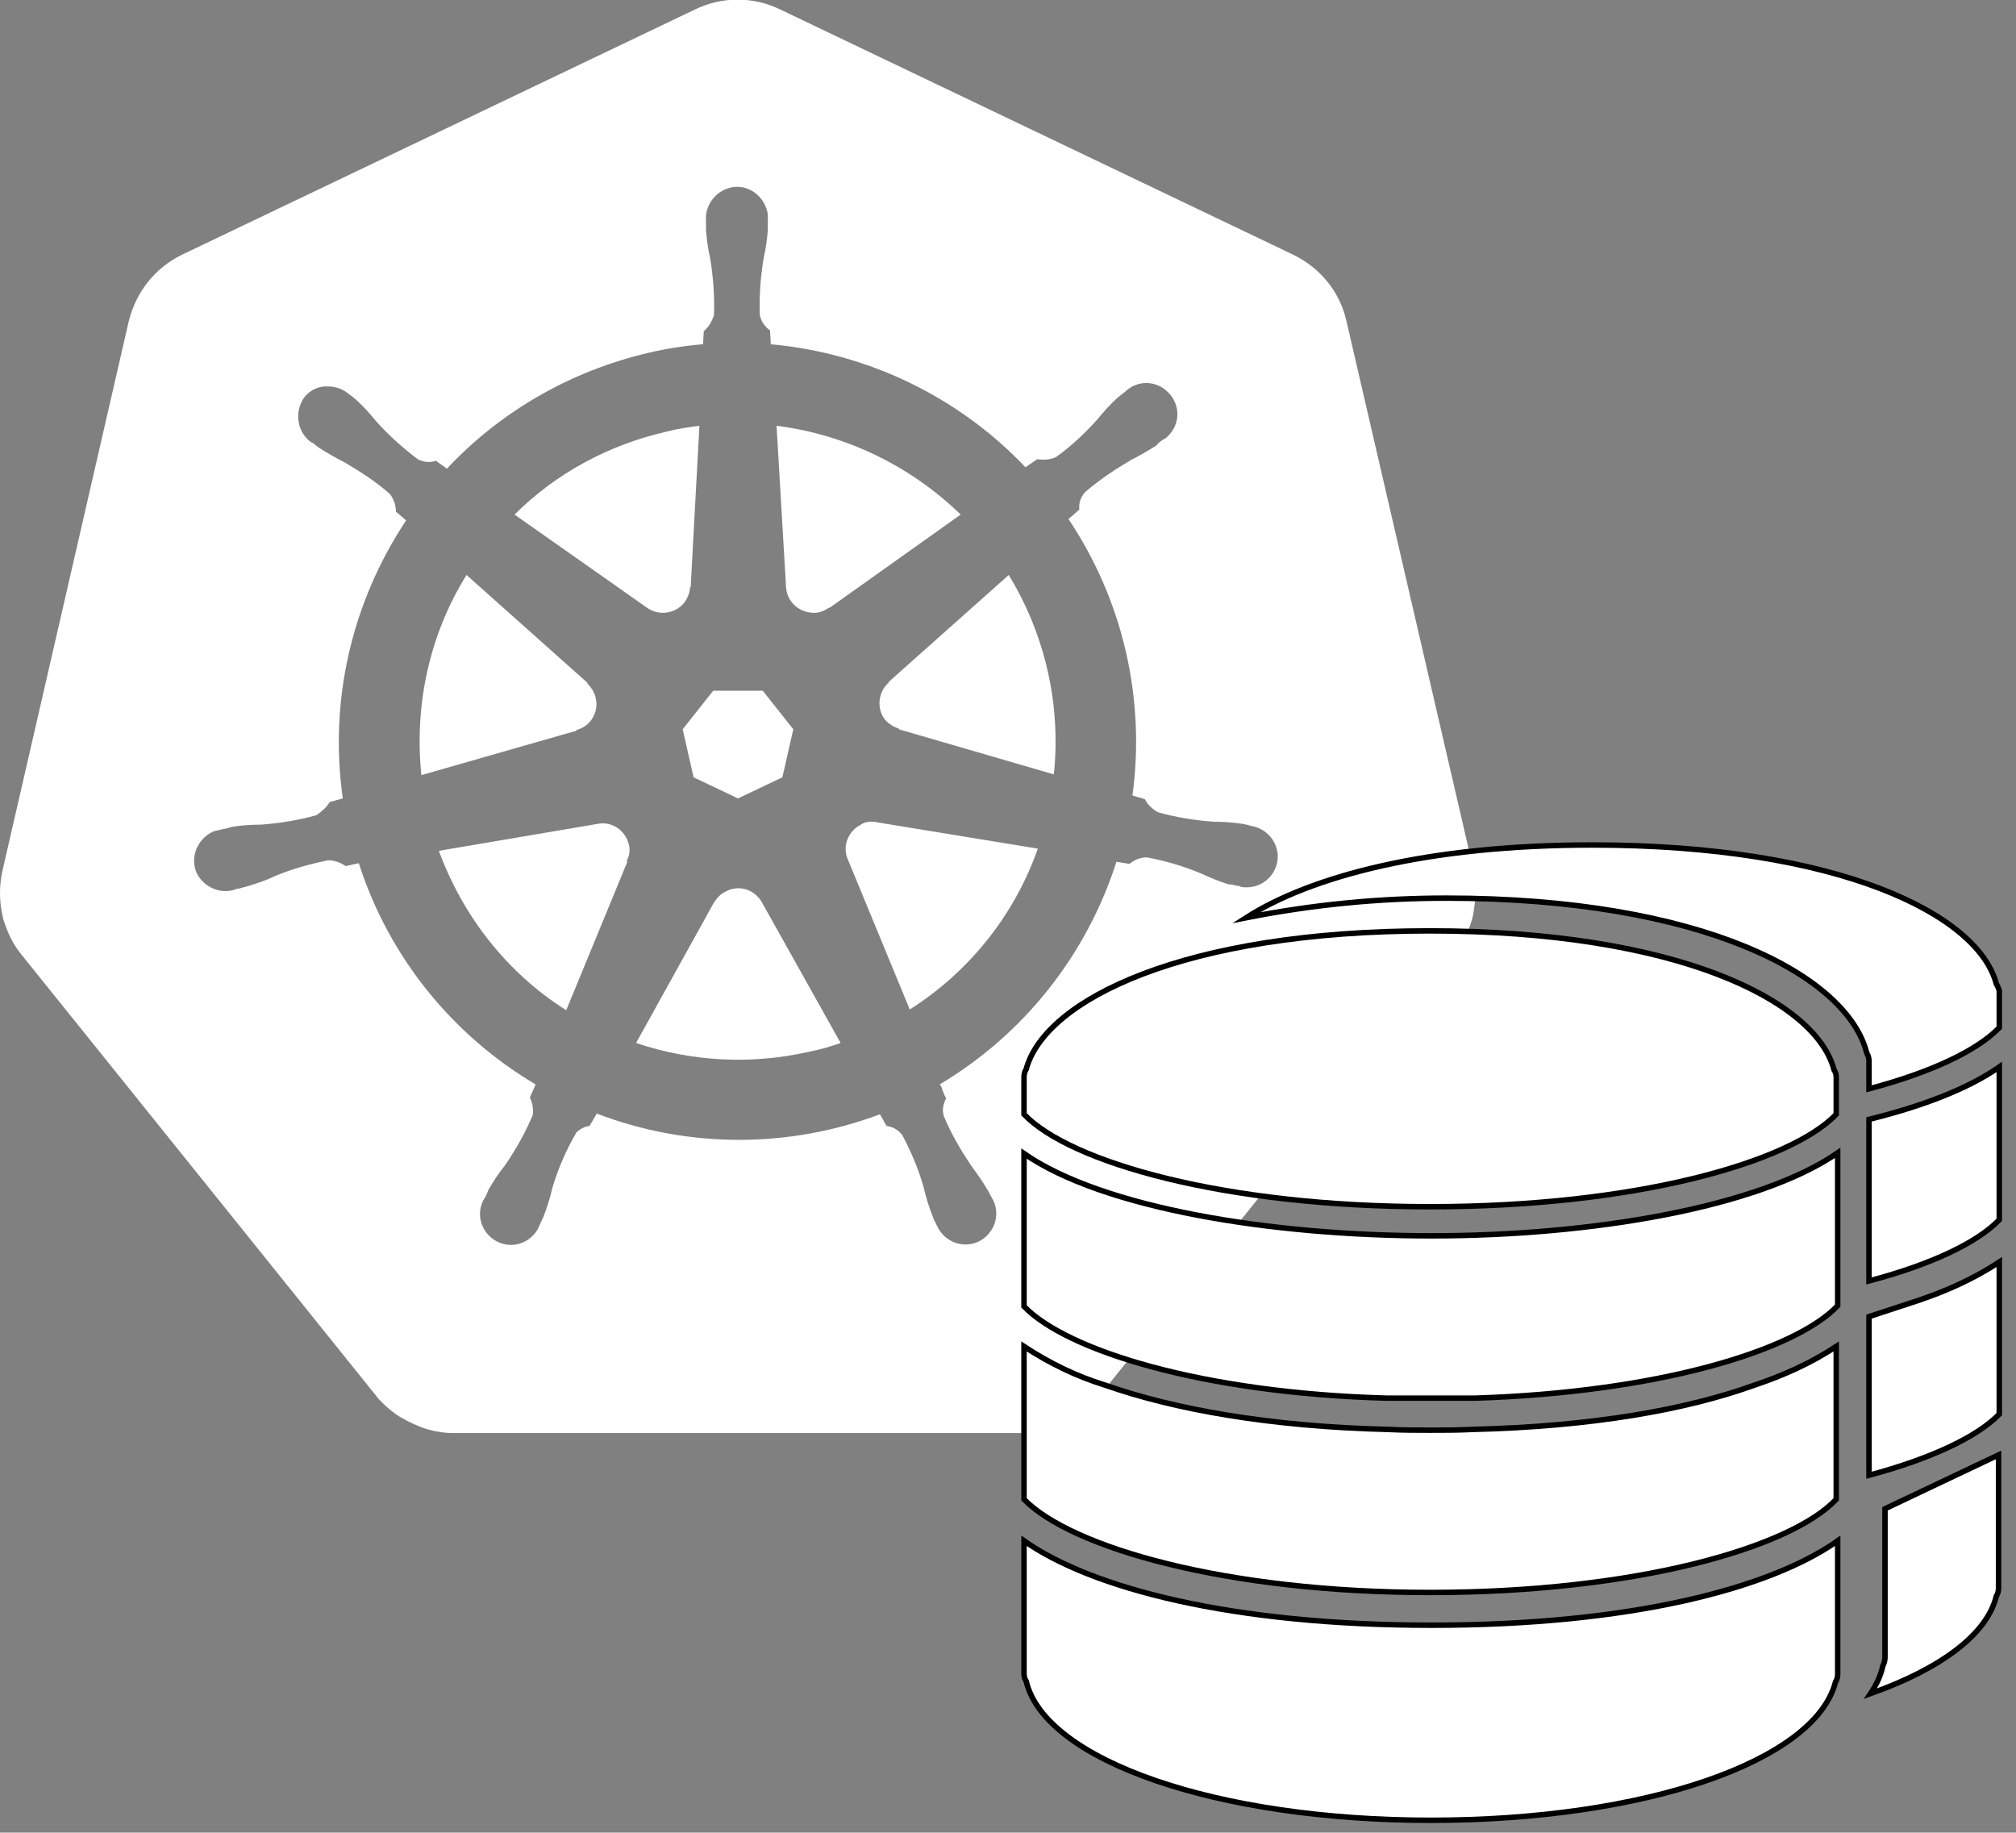 <?xml version="1.0" encoding="utf-8"?>
<!-- Generator: Adobe Illustrator 23.0.2, SVG Export Plug-In . SVG Version: 6.00 Build 0)  -->
<svg version="1.1" id="Layer_1" xmlns="http://www.w3.org/2000/svg" xmlns:xlink="http://www.w3.org/1999/xlink" x="0px" y="0px"
	 viewBox="0 0 277 251.8" style="enable-background:new 0 0 277 251.8;" xml:space="preserve">
<rect x="0" y="0" width="277" height="251.8" fill="#808080" stroke="none"/>
<style type="text/css">
	.st0{fill:#FFFFFF;}
	.st1{fill:#FFFFFF;stroke:#000000;stroke-width:0.75;stroke-miterlimit:10;}
</style>
<g>
	<g id="Kubernetes">
		<path class="st0" d="M120.6,113c-0.3-0.1-0.6-0.1-0.9-0.1c-0.5,0-1,0.1-1.4,0.4c-1.8,0.9-2.6,3-1.8,4.8l0,0l8.5,20.6
			c8.2-5.2,14.4-13,17.6-22.1L120.6,113L120.6,113z M86.4,116c-0.5-1.9-2.3-3.2-4.3-2.8l0,0l-21.8,3.7c3.3,9,9.4,16.8,17.5,21.9
			l8.4-20.4l-0.1-0.1C86.5,117.6,86.6,116.8,86.4,116z M104.7,124c-1-1.8-3.2-2.5-5-1.5c-0.7,0.3-1.2,0.9-1.6,1.5l0,0l-10.7,19.3
			c7.7,2.6,15.9,3,23.8,1.2c1.5-0.3,2.9-0.7,4.3-1.2L104.7,124L104.7,124z M138.6,79l-16.5,14.7v0.1c-1.5,1.3-1.7,3.7-0.4,5.2
			c0,0,0,0,0,0c0.5,0.5,1.1,0.9,1.8,1.1v0.1l21.3,6.2C145.8,96.8,143.6,87.2,138.6,79L138.6,79z M108,80.6c0.1,2.1,1.8,3.6,3.9,3.6
			c0,0,0,0,0,0c0.7,0,1.4-0.3,2-0.7h0.1l18-12.8c-6.9-6.7-15.8-11-25.3-12.2L108,80.6L108,80.6z M88.9,83.5c1.7,1.2,4,0.8,5.2-0.8
			c0.4-0.6,0.7-1.3,0.7-2h0.1l1.2-22.2c-1.5,0.2-3,0.4-4.5,0.8c-7.9,1.8-15.2,5.7-20.9,11.4L88.9,83.5L88.9,83.5z M79.2,100.3
			c2-0.5,3.2-2.6,2.6-4.6c-0.2-0.7-0.6-1.3-1.1-1.8v-0.1L64.1,79c-5.1,8.2-7.2,17.9-6.2,27.5l21.3-6.1L79.2,100.3z M95.3,106.8
			l6.1,2.9l6.1-2.9l1.5-6.6l-4.2-5.3H98l-4.2,5.3L95.3,106.8z"/>
		<path class="st0" d="M202.5,119.7L185,44.1c-0.9-4-3.6-7.3-7.3-9.1L107.2,1.3c-3.7-1.8-8-1.8-11.7,0L25,35
			c-3.7,1.8-6.3,5.1-7.3,9.1L0.3,119.8c-0.4,1.9-0.4,3.9,0,5.8c0.1,0.6,0.3,1.2,0.5,1.7c0.5,1.4,1.2,2.7,2.1,3.8l48.8,60.7
			c0.2,0.3,0.4,0.5,0.7,0.8c0.8,0.8,1.6,1.5,2.6,2.1c1.2,0.7,2.5,1.3,3.8,1.7c1.1,0.3,2.3,0.5,3.4,0.5H63h77.5c0.5,0,0.9,0,1.4-0.1
			c0.7-0.1,1.3-0.2,2-0.4c0.5-0.1,0.9-0.3,1.4-0.4s0.7-0.3,1-0.4c0.5-0.2,1-0.5,1.5-0.8c1.2-0.8,2.3-1.7,3.2-2.9l1.5-1.9l47.3-58.8
			c0.9-1.1,1.6-2.4,2.1-3.8c0.2-0.6,0.4-1.1,0.5-1.7C202.8,123.7,202.8,121.7,202.5,119.7L202.5,119.7z M129.3,149.2
			c0.2,0.6,0.4,1.2,0.7,1.7c-0.4,0.8-0.6,1.6-0.3,2.5c1,2.4,2.3,4.6,3.7,6.7c0.8,1.1,1.6,2.2,2.3,3.4c0.2,0.3,0.4,0.8,0.6,1.1
			c1.2,2,0.5,4.6-1.5,5.8s-4.6,0.5-5.8-1.5c-0.1-0.2-0.3-0.5-0.4-0.8c-0.2-0.3-0.4-0.8-0.5-1.1c-0.5-1.3-0.9-2.6-1.2-3.9
			c-0.7-2.5-1.7-4.8-2.9-7.1c-0.5-0.7-1.3-1.2-2.2-1.3c-0.1-0.2-0.6-1.1-0.9-1.6c-12.5,4.7-26.4,4.7-38.9-0.1l-1,1.7
			c-0.7,0.1-1.3,0.4-1.8,0.9c-1.4,2.4-2.5,4.9-3.3,7.6c-0.3,1.3-0.7,2.6-1.2,3.9c-0.1,0.3-0.4,0.8-0.5,1.1l0,0
			c-0.8,2.2-3.2,3.4-5.4,2.6s-3.4-3.2-2.6-5.4l0,0c0.1-0.3,0.2-0.5,0.4-0.8c0.2-0.3,0.4-0.8,0.5-1.1c0.7-1.2,1.4-2.3,2.3-3.4
			c1.5-2.2,2.8-4.5,3.8-6.9c0.1-0.8,0-1.6-0.4-2.4l0.8-1.8c-11.5-6.8-20.2-17.6-24.3-30.4l-1.8,0.4c-0.7-0.5-1.6-0.8-2.4-0.8
			c-2.5,0.5-5,1.2-7.4,2.2c-1.2,0.6-2.5,1-3.8,1.4c-0.3,0.1-0.8,0.2-1.1,0.3h-0.1h-0.1c-2.1,0.9-4.6-0.1-5.6-2.2
			c-0.9-2.1,0.1-4.6,2.2-5.6c0.2-0.1,0.5-0.2,0.7-0.2c0.2-0.1,0.5-0.1,0.8-0.2h0.1l0,0c0.4-0.1,0.8-0.2,1.1-0.3
			c1.3-0.2,2.7-0.3,4-0.3c2.6-0.2,5.1-0.6,7.6-1.3c0.7-0.5,1.4-1.1,1.8-1.8l1.8-0.5c-1.9-13.4,1.2-26.9,8.7-38.2l-1.4-1.2
			c0-0.9-0.3-1.7-0.8-2.4c-1.9-1.7-4.1-3.1-6.3-4.4c-1.2-0.6-2.4-1.3-3.5-2c-0.3-0.2-0.6-0.5-0.9-0.7h-0.1c-2-1.4-2.4-4.2-1-6.2
			c0.8-1,2-1.6,3.3-1.5c1.1,0,2.1,0.4,2.9,1.1c0.3,0.2,0.7,0.5,0.9,0.7c1,0.9,1.9,1.9,2.8,3c1.7,1.9,3.6,3.6,5.7,5.2
			c0.8,0.4,1.7,0.5,2.5,0.2c0.5,0.4,1,0.7,1.5,1.1c7.4-7.9,17-13.4,27.6-15.9c2.5-0.6,5.1-1,7.6-1.2l0.1-1.8
			c0.7-0.6,1.1-1.3,1.4-2.2c0.1-2.6-0.1-5.1-0.5-7.7c-0.3-1.3-0.5-2.7-0.6-4c0-0.3,0-0.7,0-1.1c0,0,0-0.1,0-0.1
			c-0.2-2.3,1.5-4.4,3.8-4.7s4.4,1.5,4.7,3.8c0,0.3,0,0.6,0,0.9c0,0.4,0,0.9,0,1.2c-0.1,1.3-0.3,2.7-0.6,4c-0.4,2.5-0.6,5.1-0.5,7.7
			c0.2,0.9,0.7,1.6,1.4,2.1c0,0.3,0.1,1.3,0.1,1.9c13.3,1.2,25.8,7.2,35,16.9l1.6-1.1c0.9,0.1,1.7,0.1,2.6-0.3
			c2.1-1.5,4-3.3,5.7-5.2c0.9-1.1,1.8-2.1,2.8-3c0.3-0.2,0.6-0.5,0.9-0.7c1.7-1.7,4.3-1.7,6,0s1.7,4.3,0,6l0,0
			c-0.2,0.2-0.4,0.4-0.7,0.5c-0.3,0.2-0.7,0.5-0.9,0.8c-1.1,0.7-2.3,1.4-3.5,2c-2.2,1.3-4.3,2.7-6.3,4.4c-0.6,0.7-0.9,1.5-0.8,2.4
			c-0.2,0.2-1.1,1-1.5,1.3c7.5,11.2,10.6,24.7,8.8,38l1.7,0.5c0.4,0.8,1.1,1.4,1.8,1.8c2.5,0.7,5,1.1,7.6,1.3c1.4,0,2.7,0.1,4.1,0.3
			c0.4,0.1,0.9,0.2,1.2,0.3c2.3,0.4,3.9,2.6,3.5,4.9c-0.4,2.2-2.4,3.7-4.6,3.5c-0.3,0-0.5-0.1-0.8-0.2h-0.1c0,0-0.1,0-0.1,0
			c-0.3-0.1-0.8-0.2-1.1-0.2c-1.3-0.4-2.5-0.9-3.8-1.5c-2.4-1-4.8-1.7-7.4-2.2c-0.9,0-1.7,0.3-2.4,0.9c-0.6-0.1-1.2-0.2-1.8-0.3
			c-4.1,12.8-12.7,23.7-24.3,30.6L129.3,149.2z"/>
	</g>
	<g id="Datbase_Volumes">
		<path class="st1" d="M140.7,211.7V230c0,0.3,0.1,0.7,0.3,1c2.6,10.9,26.2,19.1,55.6,19.1s52.8-8.1,55.6-19
			c0.2-0.3,0.3-0.7,0.3-1.1v-18.3c-9.2,6.5-28.3,11.6-55.8,11.6S149.9,218.2,140.7,211.7z"/>
		<path class="st1" d="M259,227.7c0,0.4-0.1,0.8-0.3,1.2c-0.3,1.4-0.9,2.6-1.7,3.8c9.6-3.4,16-8.1,17.3-13.4
			c0.2-0.3,0.3-0.7,0.3-1.1v-18.3l-15.6,7.4V227.7z"/>
		<path class="st1" d="M202.3,196.4c-2,0.1-3.9,0.1-5.8,0.1s-3.9,0-5.8-0.1c-16.4-0.4-29.5-2.8-38.9-6.1c-3.9-1.2-7.6-3-11.1-5.3v21
			c6.4,6.6,27.7,12.8,55.8,12.8s49.5-6.1,55.8-12.8v-21c-3.5,2.3-7.3,4-11.2,5.3C231.7,193.7,218.7,196,202.3,196.4z"/>
		<path class="st1" d="M256.8,180.9v21.8c8.6-2.3,14.9-5.3,17.9-8.4v-20.9c-3.5,2.3-7.3,4-11.2,5.3L256.8,180.9z"/>
		<path class="st1" d="M140.7,158.5v21c5.9,6.1,24.6,11.9,49.8,12.6h0.8h2.2c1,0,2,0,3.1,0s2.1,0,3.1,0h2.2h0.8
			c25.1-0.8,43.9-6.5,49.8-12.7v-21c-10.9,7.5-33.8,11.4-55.8,11.4S151.5,166,140.7,158.5z"/>
		<path class="st1" d="M196.5,127.9c-33.7,0-52.9,9.4-55.5,19c-0.2,0.3-0.3,0.7-0.3,1.1v5.1c6.3,6.6,27.5,12.7,55.8,12.7
			s49.5-6.1,55.8-12.7V148c0-0.4-0.1-0.7-0.3-1C249.5,137.4,230.2,127.9,196.5,127.9z"/>
		<path class="st1" d="M256.8,170.8v5.2c8.7-2.3,14.9-5.3,17.9-8.4v-21c-4.3,3-10.6,5.4-17.9,7.2L256.8,170.8z"/>
		<path class="st1" d="M274.3,135.2c-2.5-9.6-21.8-19.1-55.5-19.1c-22.6,0-38.7,4.3-47.6,10c9.1-1.8,18.3-2.7,27.5-2.7
			c35.1,0,55.1,10.6,57.8,21.3c0.2,0.3,0.3,0.7,0.3,1.1v3.8c8.7-2.3,14.9-5.3,17.9-8.4v-5.1C274.6,135.8,274.5,135.5,274.3,135.2z"
			/>
	</g>
</g>
</svg>

